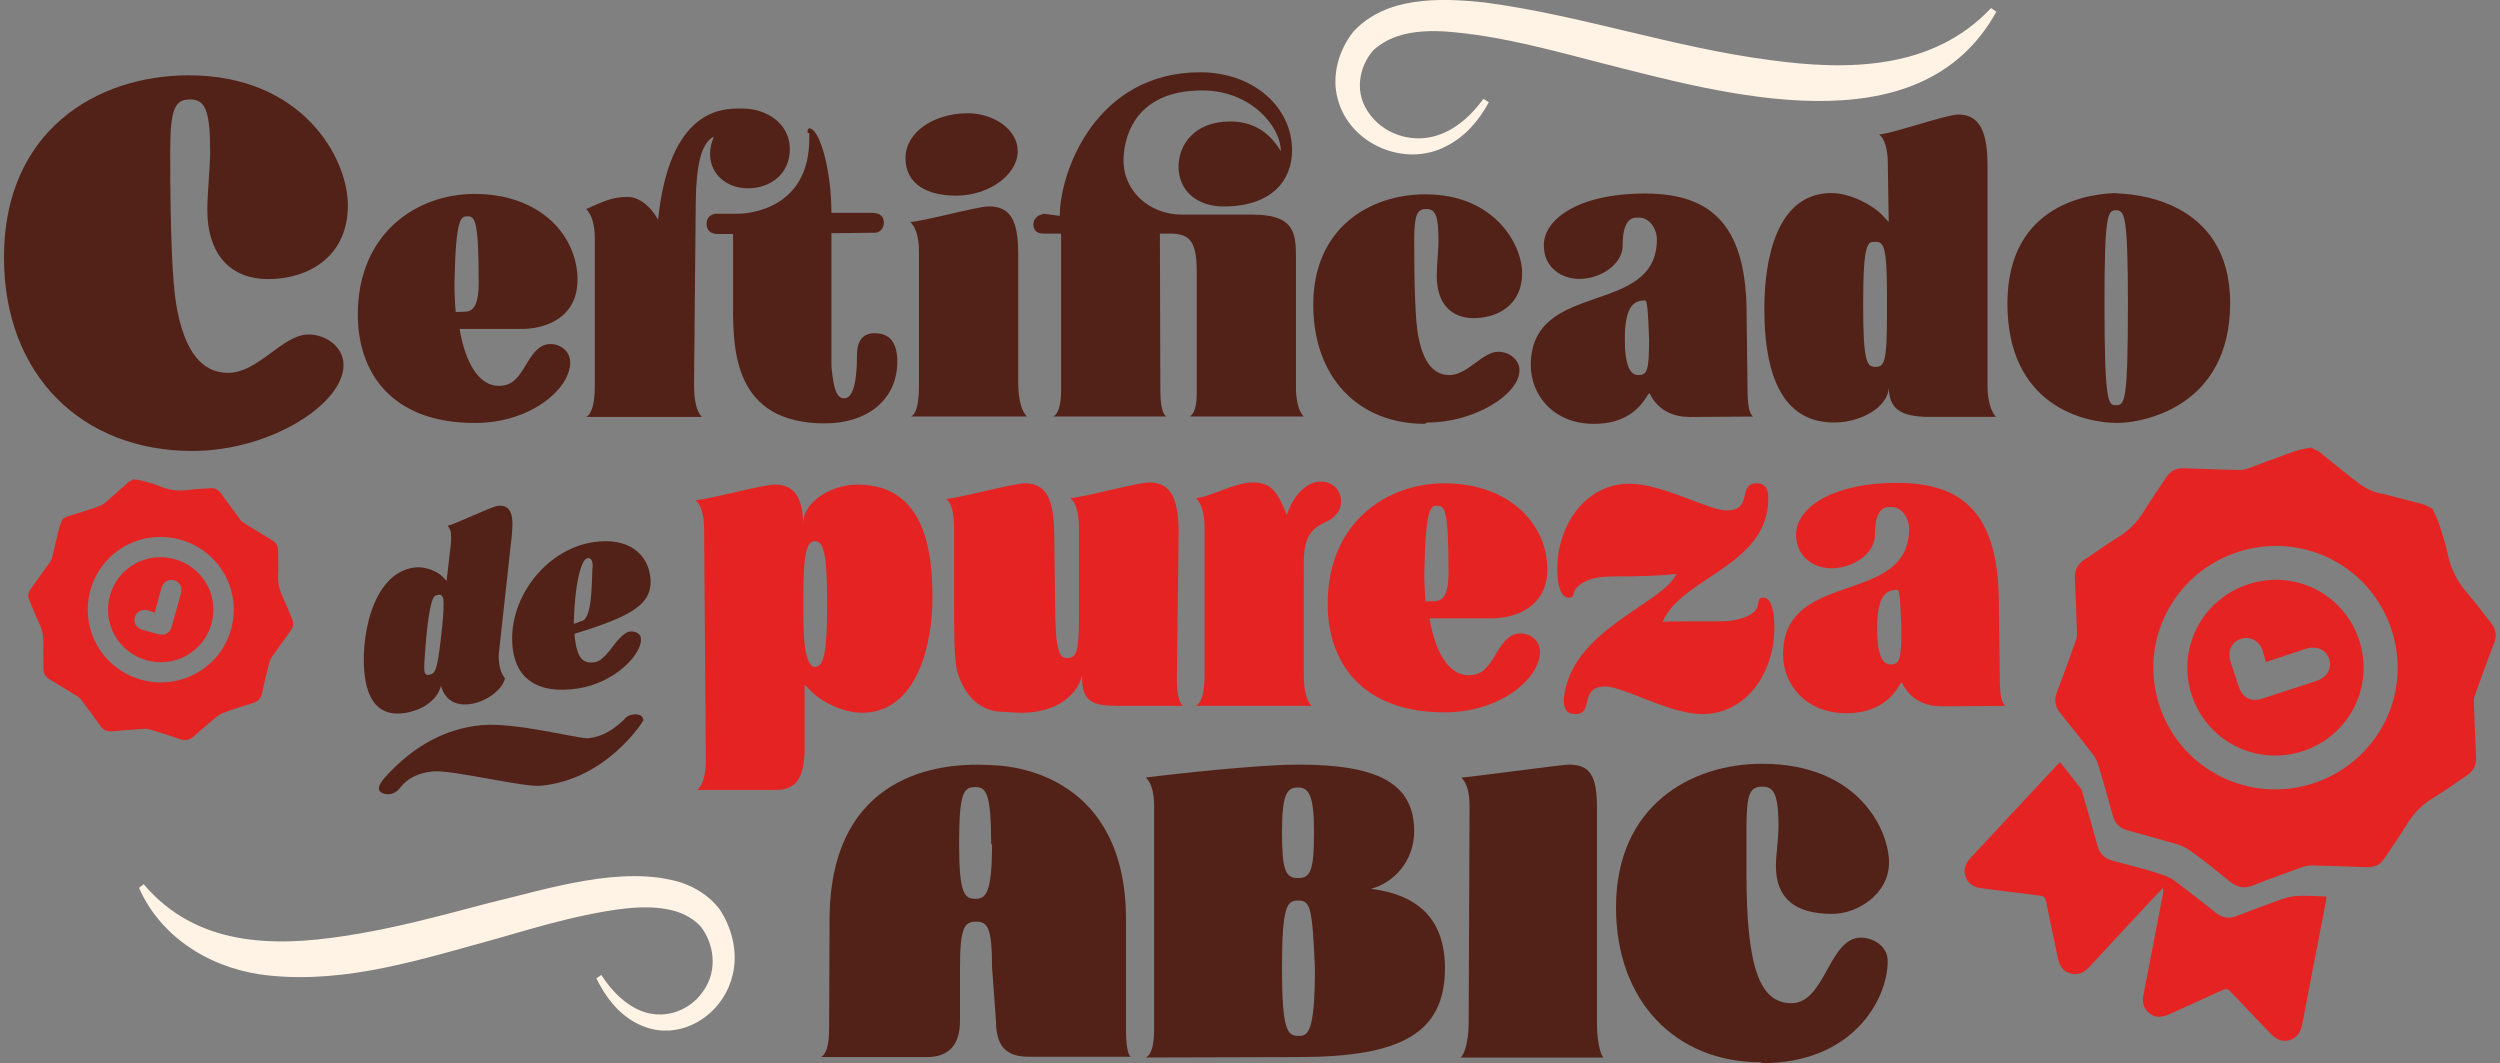<svg xmlns="http://www.w3.org/2000/svg" width="301" height="128" viewBox="0 0 301 128" fill="none"><rect x="0" y="0" width="301" height="128" fill="#808080" stroke="none"/><g clip-path="url(#clip0_780_192)"><path d="M292.875 61.259C293.148 61.872 293.473 62.463 293.677 63.1C294.068 64.308 294.467 65.52 294.715 66.756C295.09 68.633 295.982 70.198 297.232 71.621C298.173 72.691 298.996 73.862 299.9 74.969C300.523 75.731 300.633 76.514 300.283 77.434C299.476 79.55 298.711 81.678 297.945 83.81C297.855 84.053 297.851 84.341 297.859 84.605C297.937 86.773 298.01 88.942 298.12 91.111C298.173 92.112 297.815 92.85 296.968 93.401C295.615 94.277 294.329 95.254 292.944 96.073C291.576 96.883 290.566 97.974 289.747 99.312C288.896 100.702 287.951 102.032 287.051 103.394C286.534 104.176 285.793 104.44 284.884 104.407C282.73 104.322 280.572 104.249 278.417 104.2C278.002 104.192 277.558 104.265 277.163 104.407C275.172 105.121 273.184 105.842 271.217 106.616C270.187 107.022 269.344 106.839 268.501 106.158C266.843 104.821 265.202 103.446 263.443 102.251C262.632 101.699 261.565 101.505 260.592 101.213C259.134 100.775 257.664 100.39 256.194 99.989C255.237 99.729 254.634 99.166 254.373 98.177C253.832 96.142 253.245 94.119 252.638 92.104C252.5 91.642 252.264 91.18 251.971 90.799C250.688 89.129 249.376 87.483 248.053 85.845C247.422 85.063 247.295 84.268 247.658 83.32C248.464 81.228 249.214 79.116 249.971 77.008C250.065 76.741 250.081 76.433 250.069 76.149C249.995 74 249.93 71.856 249.812 69.711C249.751 68.649 250.138 67.899 251.038 67.328C252.341 66.501 253.567 65.56 254.886 64.762C256.239 63.947 257.306 62.917 258.12 61.559C258.959 60.161 259.928 58.843 260.812 57.473C261.317 56.691 262.001 56.342 262.926 56.375C265.125 56.46 267.328 56.533 269.531 56.586C269.906 56.594 270.305 56.533 270.655 56.403C272.557 55.718 274.443 54.98 276.353 54.307C276.959 54.093 277.615 54.024 278.25 53.886C278.576 54.048 278.898 54.214 279.224 54.376C280.164 55.142 281.089 55.933 282.054 56.667C283.553 57.802 284.897 59.212 286.917 59.456C287.141 59.484 287.352 59.573 287.572 59.63C289.01 60.007 290.452 60.38 291.889 60.753C292.215 60.915 292.537 61.081 292.862 61.243L292.875 61.259ZM267.283 93.45C274.5 97.111 283.341 94.253 287.067 87.053C290.765 79.911 287.89 71.005 280.698 67.328C273.494 63.647 264.551 66.541 260.861 73.753C257.183 80.936 260.071 89.79 267.283 93.446V93.45Z" fill="#E52322"></path><path d="M248.025 91.755C248.884 92.842 249.719 93.879 250.525 94.938C250.668 95.124 250.713 95.396 250.782 95.635C251.376 97.702 251.991 99.766 252.545 101.841C252.81 102.834 253.425 103.373 254.382 103.637C256.483 104.212 258.617 104.703 260.666 105.429C261.631 105.769 262.458 106.543 263.305 107.176C264.486 108.055 265.634 108.984 266.787 109.9C267.544 110.5 268.342 110.654 269.271 110.293C271.177 109.555 273.095 108.834 275.025 108.169C275.628 107.962 276.296 107.873 276.935 107.857C277.978 107.828 279.02 107.905 280.12 107.942C280.079 108.234 280.055 108.497 280.002 108.757C279.065 113.593 278.116 118.429 277.196 123.269C277.017 124.209 276.634 124.951 275.665 125.231C274.691 125.511 273.971 125.081 273.315 124.384C271.735 122.701 270.114 121.056 268.53 119.373C268.232 119.061 268.004 119.008 267.605 119.195C265.483 120.18 263.341 121.12 261.215 122.101C260.368 122.491 259.546 122.596 258.78 121.988C258.019 121.384 257.905 120.585 258.088 119.661C258.882 115.672 259.639 111.675 260.409 107.682C260.454 107.447 260.491 107.212 260.417 106.904C260.039 107.301 259.656 107.695 259.285 108.096C256.711 110.865 254.129 113.625 251.568 116.41C250.924 117.107 250.195 117.464 249.263 117.196C248.351 116.937 247.951 116.236 247.772 115.348C247.304 113.066 246.799 110.788 246.343 108.501C246.249 108.035 246.05 107.885 245.602 107.832C243.28 107.557 240.963 107.232 238.642 106.953C237.709 106.839 236.98 106.466 236.658 105.546C236.349 104.658 236.658 103.929 237.286 103.26C240.719 99.587 244.14 95.902 247.564 92.226C247.699 92.08 247.846 91.942 248.021 91.763L248.025 91.755Z" fill="#E52322"></path><path d="M269.132 89.814C263.923 87.171 261.846 80.758 264.526 75.569C267.189 70.404 273.604 68.321 278.784 70.936C283.988 73.562 286.086 80 283.426 85.184C280.755 90.393 274.353 92.469 269.128 89.818L269.132 89.814ZM272.793 79.712C272.659 79.205 272.573 78.759 272.427 78.334C272.019 77.146 270.903 76.554 269.8 76.915C268.692 77.28 268.163 78.398 268.541 79.611C268.863 80.624 269.201 81.633 269.539 82.643C270.008 84.037 271.017 84.548 272.422 84.098C274.585 83.401 276.747 82.695 278.906 81.982C280.172 81.564 280.791 80.494 280.441 79.371C280.083 78.224 278.914 77.697 277.623 78.119C276.067 78.626 274.516 79.144 272.793 79.712Z" fill="#E52322"></path><path d="M16.072 57.701C16.467 57.77 16.874 57.806 17.257 57.916C17.99 58.122 18.727 58.325 19.428 58.617C20.491 59.055 21.566 59.132 22.694 58.986C23.541 58.876 24.4 58.856 25.252 58.779C25.838 58.722 26.266 58.929 26.608 59.407C27.398 60.51 28.208 61.592 29.019 62.679C29.112 62.804 29.255 62.902 29.389 62.983C30.497 63.664 31.605 64.349 32.725 65.014C33.242 65.322 33.49 65.739 33.486 66.343C33.474 67.304 33.535 68.265 33.486 69.221C33.437 70.166 33.645 71.029 34.044 71.876C34.455 72.76 34.806 73.668 35.188 74.564C35.408 75.079 35.294 75.533 34.977 75.971C34.219 77.008 33.466 78.05 32.729 79.104C32.586 79.307 32.476 79.55 32.415 79.793C32.11 81.014 31.812 82.238 31.548 83.47C31.409 84.115 31.035 84.471 30.419 84.662C29.202 85.039 27.968 85.392 26.791 85.87C26.245 86.089 25.797 86.551 25.329 86.936C24.628 87.512 23.944 88.112 23.26 88.707C22.812 89.097 22.332 89.206 21.749 89.007C20.552 88.602 19.346 88.221 18.137 87.852C17.86 87.767 17.55 87.731 17.261 87.751C16.003 87.832 14.745 87.933 13.486 88.047C12.887 88.1 12.448 87.901 12.093 87.402C11.316 86.312 10.513 85.237 9.707 84.163C9.605 84.029 9.454 83.92 9.308 83.827C8.212 83.15 7.117 82.469 6.005 81.816C5.455 81.492 5.211 81.054 5.223 80.418C5.243 79.498 5.178 78.577 5.223 77.661C5.264 76.721 5.105 75.849 4.698 74.998C4.278 74.118 3.94 73.202 3.549 72.31C3.325 71.799 3.378 71.346 3.704 70.9C4.478 69.838 5.243 68.775 6.001 67.701C6.131 67.519 6.229 67.3 6.282 67.085C6.571 65.918 6.828 64.738 7.125 63.571C7.219 63.197 7.402 62.849 7.544 62.492C7.736 62.387 7.923 62.277 8.114 62.172C8.811 61.961 9.511 61.767 10.2 61.531C11.262 61.167 12.415 60.968 13.205 60.052C13.291 59.95 13.409 59.873 13.511 59.784C14.174 59.197 14.842 58.609 15.506 58.021C15.697 57.916 15.885 57.806 16.076 57.701H16.072ZM23.659 81.05C27.882 78.695 29.389 73.368 27.031 69.136C24.689 64.937 19.285 63.404 15.066 65.743C10.835 68.086 9.316 73.474 11.694 77.694C14.06 81.897 19.44 83.405 23.663 81.05H23.659Z" fill="#E52322"></path><path d="M22.453 78.93C19.403 80.633 15.51 79.53 13.807 76.482C12.113 73.45 13.201 69.582 16.223 67.888C19.261 66.185 23.174 67.284 24.881 70.316C26.595 73.368 25.508 77.224 22.449 78.93H22.453ZM18.621 73.766C18.324 73.664 18.071 73.559 17.811 73.49C17.082 73.296 16.414 73.652 16.231 74.317C16.043 74.986 16.43 75.622 17.159 75.833C17.774 76.011 18.389 76.178 19.004 76.344C19.855 76.575 20.446 76.247 20.686 75.399C21.056 74.098 21.419 72.793 21.781 71.492C21.993 70.725 21.663 70.065 20.987 69.866C20.295 69.663 19.643 70.069 19.427 70.843C19.163 71.779 18.906 72.72 18.621 73.762V73.766Z" fill="#E52322"></path><path d="M23.154 54.296C9.927 54.296 0.479 45.236 0.479 30.958C0.479 15.822 11.56 9.068 22.727 9.068C36.386 9.068 41.883 18.988 41.883 24.716C41.883 30.958 37.074 33.605 32.264 33.605C27.968 33.605 24.962 30.869 24.962 25.227C24.962 23.346 25.304 19.924 25.304 18.303C25.304 13.26 24.702 11.975 22.898 11.975C21.093 11.975 20.491 13.001 20.491 18.218C20.491 27.882 20.747 34.12 21.265 36.942C22.209 42.24 24.27 44.891 27.451 44.891C31.144 44.891 33.979 40.274 37.155 40.274C39.216 40.274 41.362 41.729 41.362 43.95C41.362 48.653 32.517 54.296 23.154 54.296Z" fill="#522117"></path><path d="M61.029 46.302C63.273 45.678 63.639 41.421 66.298 41.421C67.394 41.421 68.648 42.199 68.648 43.655C68.648 46.821 63.9 50.927 57.168 50.927C47.096 50.927 43.081 44.798 43.081 37.89C43.081 28.023 50.228 23.35 57.115 23.35C65.203 23.35 69.532 28.49 69.532 33.687C69.532 38.308 65.618 39.605 62.8 39.605H55.339C56.019 43.707 57.685 46.46 60.035 46.46C60.401 46.46 60.817 46.407 61.236 46.253L61.029 46.306V46.302ZM56.072 37.525C57.115 37.473 57.636 36.435 57.636 34.096C57.636 26.41 57.168 26.045 56.28 26.045C55.498 26.045 54.871 26.151 54.716 34.096C54.716 35.344 54.769 36.484 54.871 37.574L56.072 37.521V37.525Z" fill="#522117"></path><path d="M83.566 46.354C83.566 48.276 83.879 49.573 84.506 50.197H70.574C71.254 49.832 71.617 48.588 71.617 46.407V28.749C71.617 27.034 71.25 25.842 70.574 25.165C72.765 24.229 73.653 23.71 75.583 23.71C76.679 23.71 78.141 24.488 79.236 26.462C80.593 13.114 86.958 13.065 89.096 13.065H89.356C92.329 13.065 95.095 14.881 95.095 17.946C95.095 21.01 92.696 22.672 90.033 22.672C87.528 22.672 85.492 21.01 85.492 18.517C85.492 17.84 85.647 17.167 85.96 16.442C84.449 17.167 83.822 19.818 83.769 24.334L83.561 46.354H83.566ZM97.237 16.024V15.817C97.237 15.611 97.29 15.453 97.445 15.453C98.646 15.453 100.104 20.333 100.104 25.631H105.007C105.948 25.631 106.416 26.049 106.416 26.827C106.416 27.606 105.789 28.023 105.374 28.023L100.104 28.076V43.707C100.104 44.072 100.104 44.384 100.157 44.692C100.312 45.576 100.417 47.963 101.619 47.963C102.661 47.963 103.183 46.196 103.183 42.718C103.183 41.003 103.912 40.119 105.321 40.119C107.145 40.119 108.033 41.263 108.033 43.549C108.033 48.069 104.486 50.975 99.322 50.975C88.261 50.975 88.261 41.992 88.261 36.694V28.177H86.485C85.545 28.177 85.076 27.76 85.076 26.929C85.076 26.203 85.545 25.838 86.119 25.733H88.831C89.98 25.733 97.44 25.267 97.44 16.697V16.024H97.233H97.237Z" fill="#522117"></path><path d="M116.483 13.633C119.668 13.633 122.535 15.607 122.535 18.205C122.535 21.011 119.09 23.556 115.127 23.556C111.682 23.556 109.022 22.206 109.022 19.036C109.022 15.866 112.517 13.637 116.483 13.637V13.633ZM109.703 50.141H123.635C123.007 49.516 122.645 48.219 122.592 46.298V30.561C122.592 26.512 121.651 24.849 119.045 24.849C117.689 24.849 110.904 26.718 109.601 26.718C110.281 27.395 110.643 28.587 110.643 30.302V46.298C110.643 48.478 110.383 49.776 109.703 50.141Z" fill="#522117"></path><path d="M127.597 25.996C127.597 20.645 131.979 8.703 144.502 8.703C150.815 8.703 155.563 12.806 155.563 18.104C155.563 21.634 153.217 24.857 147.321 24.857C144.034 24.857 141.896 22.883 141.896 20.078C141.896 17.479 143.773 14.626 148.107 14.626C150.766 14.626 152.802 15.821 154.211 18.209C154.211 15.197 150.558 10.888 144.767 10.888C136.158 10.888 135.27 17.171 135.27 19.352C135.27 22.83 138.19 25.842 142.364 25.842H150.815C155.771 25.842 156.032 27.97 156.032 30.93V46.873C156.085 48.482 156.398 49.573 156.972 50.144H143.252C143.826 49.779 144.087 48.847 144.087 47.339V32.592C144.087 28.801 143.044 28.125 140.8 28.125H139.652L139.705 46.82C139.705 48.794 139.966 49.885 140.434 50.144H126.816C127.443 49.832 127.756 48.742 127.756 46.873V28.125H125.671C124.836 28.125 124.421 27.76 124.421 26.981C124.421 26.357 124.942 25.944 125.362 25.838L125.675 25.733L127.606 25.992L127.597 25.996Z" fill="#522117"></path><path d="M171.523 51.028C163.488 51.028 158.116 45.369 158.116 36.694C158.116 27.5 164.848 23.398 171.629 23.398C179.924 23.398 183.264 29.422 183.264 32.904C183.264 36.694 180.344 38.303 177.42 38.303C174.809 38.303 172.985 36.641 172.985 33.216C172.985 32.073 173.193 29.997 173.193 29.008C173.193 25.944 172.826 25.165 171.731 25.165C170.635 25.165 170.269 25.79 170.269 28.956C170.269 34.825 170.423 38.616 170.737 40.33C171.311 43.549 172.561 45.158 174.492 45.158C176.736 45.158 178.458 42.353 180.389 42.353C181.643 42.353 182.946 43.237 182.946 44.587C182.946 47.445 177.571 50.87 171.885 50.87L171.519 51.024L171.523 51.028Z" fill="#522117"></path><path d="M203.35 50.197C199.644 50.197 198.654 47.343 198.601 47.343C198.548 47.343 198.446 47.449 198.287 47.708C197.453 49.111 195.73 51.032 191.922 51.032C186.966 51.032 184.307 47.501 184.307 43.971C184.307 33.585 199.489 38.206 199.489 28.806C199.489 27.509 198.548 26.207 197.404 26.207H197.037C196.149 26.207 195.368 26.933 195.368 29.531C195.368 31.919 192.602 33.581 190.151 33.581C187.96 33.581 185.875 32.178 185.875 29.531C185.875 26.467 189.89 23.301 198.084 23.301C206.278 23.301 210.293 27.35 210.293 37.894L210.399 46.516C210.399 48.592 210.554 49.788 211.079 50.153L203.358 50.205L203.35 50.197ZM198.08 36.175C196.777 36.175 195.628 36.747 195.628 40.849C195.628 43.707 196.149 45.158 197.245 45.158C198.34 45.158 198.548 44.587 198.548 40.849C198.442 37.732 198.34 36.175 198.08 36.175Z" fill="#522117"></path><path d="M227.295 19.762C227.295 17.946 226.929 16.75 226.253 16.178C227.556 16.178 234.341 13.79 235.75 13.79C238.409 13.79 239.297 15.919 239.297 20.021V46.35C239.297 49.208 240.238 50.14 240.34 50.193H232.305C228.497 50.193 227.503 48.997 227.401 46.715C227.295 48.948 224.168 50.87 220.828 50.87C215.245 50.87 212.427 46.301 212.427 37.16C212.427 31.242 213.889 23.244 220.515 23.244C222.812 23.244 225.524 24.748 226.566 25.842L227.401 26.726L227.295 19.766V19.762ZM224.323 36.694C224.323 43.756 224.791 44.173 225.833 44.173C226.876 44.173 227.19 43.549 227.19 37.995V35.45C227.19 29.791 226.823 29.114 225.833 29.114C224.893 29.114 224.323 28.959 224.323 36.698V36.694Z" fill="#522117"></path><path d="M254.684 23.292C256.353 23.292 268.51 23.759 268.51 36.483C268.51 49.208 257.71 50.922 254.944 50.922C250.876 50.922 241.692 48.794 241.692 36.536C241.692 24.277 252.077 23.24 255.099 23.24L254.684 23.292ZM254.737 25.319C253.747 25.319 253.38 25.944 253.38 36.536C253.38 48.584 253.849 48.79 254.737 48.79C255.832 48.79 256.199 48.478 256.199 36.536C256.199 25.68 255.783 25.319 254.737 25.319Z" fill="#522117"></path><path d="M119.444 116.524C119.444 111.696 118.922 110.966 117.513 110.966C116.104 110.966 115.583 111.692 115.583 116.524V122.913C115.583 125.823 114.227 127.274 111.568 127.274H98.837C99.517 126.91 99.826 125.77 99.826 123.796L99.879 110.711C99.932 92.688 113.86 92.068 117.721 92.068C118.556 92.068 119.391 92.121 120.226 92.173C122.209 92.327 135.567 93.523 135.567 110.715V123.8C135.567 125.827 135.774 126.97 136.141 127.23H123.83C121.118 127.23 119.916 125.933 119.916 122.921L119.448 116.532L119.444 116.524ZM119.338 101.724C119.338 95.388 118.711 94.764 117.407 94.764C115.998 94.764 115.477 95.489 115.477 101.618C115.477 107.748 116.157 108.214 117.46 108.214C118.662 108.214 119.444 107.642 119.444 101.566L119.338 101.72V101.724Z" fill="#522117"></path><path d="M137.966 127.323C138.646 126.958 138.956 125.819 138.956 123.845V97.046C138.956 95.436 138.642 94.293 137.966 93.616C137.811 93.616 150.542 92.06 156.333 92.06C165.671 92.06 170.265 94.188 170.265 100.058C170.265 103.694 167.814 106.288 165.048 107.018C170.994 107.743 173.971 110.913 173.971 116.572C173.971 124.518 168.494 127.217 156.598 127.27L137.97 127.323H137.966ZM156.28 94.812C154.977 94.812 154.35 95.538 154.35 100.212C154.35 104.886 154.818 105.717 156.28 105.717C157.742 105.717 158.211 104.938 158.211 100.212C158.211 95.744 157.583 94.812 156.28 94.812ZM156.28 108.42C154.977 108.42 154.35 108.992 154.35 116.572C154.35 124.153 155.03 124.724 156.333 124.724C157.482 124.724 158.316 124.36 158.316 116.572C158.003 109.093 157.742 108.42 156.28 108.42Z" fill="#522117"></path><path d="M176.935 97.046C176.935 95.436 176.622 94.293 175.946 93.616C176.675 93.616 188.049 92.06 188.884 92.06C191.494 92.06 192.276 93.462 192.276 97.305V123.168C192.276 125.868 192.851 127.217 193.058 127.323H175.84C176.259 127.116 176.829 125.454 176.829 123.115L176.935 97.046Z" fill="#522117"></path><path d="M211.996 127.895C201.717 127.895 194.569 120.521 194.569 109.252C194.569 96.945 203.647 91.959 212.15 91.959C223.891 91.959 227.438 100.062 227.438 103.852C227.438 107.642 223.631 110.034 220.605 110.034C216.064 110.034 213.82 108.113 213.82 104.27C213.82 102.972 214.134 100.893 214.134 99.543C214.134 95.493 213.506 94.715 212.203 94.715C210.741 94.715 210.273 95.441 210.273 99.596V105.153C210.273 116.682 211.943 120.784 215.697 120.784C219.766 120.784 220.185 112.892 224.046 112.892C225.61 112.892 227.28 113.982 227.28 115.697C227.28 120.318 223.105 128.004 212.15 128.004L211.996 127.899V127.895Z" fill="#522117"></path><path d="M17.298 106.459C23.611 113.909 32.827 114.023 41.363 112.71C47.239 111.846 53.043 110.253 58.842 108.725C65.887 107.055 74.916 104.071 82.014 106.26C83.729 106.828 85.403 107.878 86.592 109.406C88.103 111.615 88.901 114.663 88.2 117.412C87.247 121.453 83.558 124.25 79.852 124.08C77.49 123.987 75.266 122.682 73.715 120.797C72.949 119.881 72.322 118.863 71.805 117.793L72.395 117.388C73.584 119.212 75.128 120.841 77.021 121.64C79.73 122.819 82.898 121.875 84.633 119.386C86.539 116.755 85.883 113.492 84.368 111.558C83.505 110.63 82.405 110.01 81.147 109.661C78.496 108.948 75.576 109.268 72.839 109.734C68.441 110.48 64.156 111.765 59.811 113.014C50.892 115.458 41.811 118.417 32.477 117.46C26.172 116.869 19.632 113.415 16.736 106.905L17.302 106.459H17.298Z" fill="#FFF3E5"></path><path d="M240.353 1.419C231.12 18.16 207.382 11.277 192.57 7.528C187.752 6.279 183 4.994 178.117 4.248C173.865 3.66 168.681 2.987 165.325 6.072C163.651 8.01 162.902 11.245 165.028 13.9C166.95 16.389 170.465 17.334 173.47 16.154C175.571 15.355 177.282 13.726 178.601 11.902L179.257 12.307C178.088 14.484 176.398 16.47 174.118 17.605C169.174 20.232 162.482 17.378 161.065 11.926C160.287 9.149 161.179 6.032 162.93 3.831C166.869 -0.466 173.356 -0.26 178.65 0.284C190.277 1.808 201.444 5.716 213.03 7.22C222.491 8.537 232.733 8.419 239.725 0.969L240.353 1.415V1.419Z" fill="#FFF3E5"></path><path d="M84.775 63.797C84.775 61.981 84.409 60.785 83.732 60.214C85.036 60.214 91.82 58.345 93.23 58.345C95.681 58.345 96.622 59.849 96.724 63.226V62.861C96.724 60.575 99.908 58.345 103.244 58.345C111.539 58.345 112.268 66.704 112.268 72.055C112.268 77.406 110.493 85.817 103.765 85.817C101.419 85.817 98.809 84.415 97.713 83.272L96.878 82.441V90.439C96.772 93.763 95.783 95.112 93.384 95.112H83.94C84.62 94.541 84.983 93.345 84.983 91.529L84.775 63.797ZM99.591 72.732C99.591 66.761 99.171 65.147 98.129 65.147C97.188 65.147 96.72 66.445 96.72 71.431V74.029C96.72 78.91 97.347 80.312 98.182 80.312C99.171 80.158 99.591 78.65 99.591 72.728V72.732Z" fill="#E52322"></path><path d="M120.93 85.716C117.224 85.716 115.868 82.757 115.294 80.989C114.874 79.741 114.874 75.849 114.874 72.679V63.643C114.874 61.722 114.561 60.526 113.885 60.06C115.188 60.06 121.973 58.191 123.382 58.191C126.041 58.191 126.876 60.165 126.929 64.32L127.035 72.578C127.035 78.654 127.609 79.226 128.497 79.226C129.539 79.226 129.906 78.5 129.906 74.811V63.542C129.906 61.726 129.539 60.53 128.863 59.959C130.167 59.959 136.951 58.09 138.36 58.09C141.02 58.09 141.908 60.064 141.908 64.219L141.7 81.407C141.647 83.434 141.961 84.625 142.429 84.99H134.707C131.421 84.99 130.272 84.471 130.272 81.354C129.645 83.742 127.194 85.821 122.918 85.821C122.396 85.821 121.822 85.769 121.195 85.716H120.934H120.93Z" fill="#E52322"></path><path d="M159.379 62.966C156.667 64.215 156.98 66.55 156.98 70.239V81.143C156.98 83.065 157.294 84.362 157.921 84.986H143.989C144.669 84.621 145.032 83.377 145.032 81.196V63.538C145.032 61.823 144.665 60.631 143.989 59.955C145.451 59.955 148.632 58.086 150.823 58.086C153.014 58.086 153.796 59.123 154.944 62.034C155.518 60.06 157.082 57.984 159.013 57.984C160.577 57.984 161.464 59.127 161.464 60.372C161.464 61.515 160.784 62.346 159.379 62.966Z" fill="#E52322"></path><path d="M177.799 81.143C180.043 80.519 180.409 76.262 183.069 76.262C184.164 76.262 185.415 77.041 185.415 78.496C185.415 81.662 180.666 85.768 173.938 85.768C163.867 85.768 159.852 79.639 159.852 72.732C159.852 62.865 166.999 58.191 173.885 58.191C181.973 58.191 186.302 63.331 186.302 68.524C186.302 73.145 182.389 74.446 179.571 74.446H172.11C172.79 78.549 174.46 81.301 176.805 81.301C177.172 81.301 177.587 81.248 178.007 81.094L177.799 81.147V81.143ZM172.843 72.367C173.885 72.314 174.407 71.276 174.407 68.937C174.407 61.252 173.938 60.887 173.051 60.887C172.269 60.887 171.641 60.992 171.487 68.937C171.487 70.182 171.54 71.325 171.641 72.415L172.843 72.363V72.367Z" fill="#E52322"></path><path d="M200.177 74.86C201.166 74.807 203.41 74.807 206.958 74.807C207.792 74.807 208.521 74.754 209.149 74.6C212.956 73.668 210.924 71.953 212.333 71.953C213.115 71.953 213.636 73.198 213.636 75.537C213.636 81.147 210.142 85.975 204.974 85.975C201.008 85.975 195.477 82.651 193.286 82.651C190.053 82.651 191.983 85.975 189.686 85.975C188.644 85.975 188.277 85.404 188.277 84.208C189.059 75.796 200.173 72.784 201.843 69.096C200.226 69.302 197.668 69.408 194.174 69.408C192.871 69.408 191.828 69.562 191.042 69.927C188.696 71.017 190 71.953 188.851 71.953C188.069 71.953 187.495 70.81 187.495 68.524C187.495 63.226 190.887 58.24 196.21 58.24C200.177 58.24 205.707 61.458 207.898 61.458C211.132 61.458 209.149 58.187 211.498 58.187C212.439 58.187 212.907 58.759 212.907 59.954C212.907 67.952 203.048 69.355 200.385 74.442L200.177 74.856V74.86Z" fill="#E52322"></path><path d="M233.727 85.039C230.021 85.039 229.031 82.181 228.978 82.181C228.925 82.181 228.823 82.286 228.665 82.546C227.83 83.948 226.107 85.87 222.299 85.87C217.343 85.87 214.68 82.339 214.68 78.808C214.68 68.422 229.862 73.044 229.862 63.643C229.862 62.346 228.921 61.049 227.777 61.049H227.41C226.522 61.049 225.741 61.774 225.741 64.373C225.741 66.76 222.975 68.422 220.524 68.422C218.333 68.422 216.248 67.02 216.248 64.373C216.248 61.308 220.263 58.138 228.457 58.138C236.651 58.138 240.666 62.188 240.666 72.731L240.772 81.354C240.772 83.429 240.927 84.625 241.452 84.99L233.731 85.043L233.727 85.039ZM228.457 71.017C227.154 71.017 226.005 71.588 226.005 75.691C226.005 78.549 226.527 80 227.622 80C228.718 80 228.925 79.428 228.925 75.691C228.819 72.573 228.718 71.017 228.457 71.017Z" fill="#E52322"></path><path d="M46.86 95.623C46.054 95.639 45.614 95.347 45.614 94.901C45.614 94.626 45.834 94.216 46.274 93.677C49.723 89.818 53.686 87.69 58.015 87.305C62.051 86.944 69.756 88.975 70.782 88.886C72.175 88.76 73.572 88.14 75.111 86.668C75.404 86.255 75.844 86.048 76.358 86.004C77.091 85.996 77.457 86.239 77.457 86.737C77.457 86.794 73.055 93.896 65.056 94.61C63.004 94.792 54.419 92.672 52.142 92.875C50.383 93.033 49.06 93.706 48.18 94.837C47.813 95.315 47.374 95.574 46.86 95.619V95.623Z" fill="#522117"></path><path d="M48.709 85.849C46.017 86.246 44.429 84.82 43.949 81.597C43.305 77.292 44.641 69.103 49.801 68.341C51.275 68.122 52.729 68.856 53.307 69.452L53.771 69.939L54.285 65.459C54.333 64.9 54.301 64.478 54.293 64.186C54.24 63.834 54.097 63.529 53.898 63.298C54.635 63.189 59.062 61.036 59.897 60.911C60.89 60.765 61.485 61.231 61.644 62.313C61.725 62.857 61.705 63.607 61.615 64.535L60.072 78.553C60.006 78.986 60.043 79.469 60.124 80.012C60.226 80.681 60.438 81.236 60.797 81.674C60.483 83.089 58.528 84.487 56.639 84.767C54.908 85.022 53.556 84.309 53.099 82.554C52.757 84.005 51.21 85.472 48.709 85.845V85.849ZM51.784 73.299C51.413 74.985 50.998 80.101 51.088 80.705C51.173 81.281 51.369 81.281 51.69 81.236C52.395 81.131 52.647 80.636 53.047 77.154L53.23 75.528C53.425 73.773 53.425 72.663 53.385 72.18C53.324 71.767 53.128 71.564 52.778 71.617C52.265 71.694 52.094 71.848 51.784 73.295V73.299Z" fill="#522117"></path><path d="M71.67 79.716C72.216 79.635 72.908 79.011 73.727 77.912C74.598 76.741 75.291 76.117 75.804 76.04C76.349 75.959 77.074 76.21 77.16 76.785C77.441 78.666 74.04 82.234 69.556 82.898C64.718 83.612 62.271 81.695 61.77 78.342C60.886 72.407 65.553 66.144 71.45 65.273C75.584 64.661 77.873 66.606 78.272 69.286C78.781 72.699 76.15 74.167 69.166 76.307C69.166 76.534 69.214 76.854 69.275 77.268C69.569 79.246 70.228 79.931 71.576 79.733C71.609 79.728 71.642 79.724 71.674 79.716H71.67ZM69.984 74.783C71.426 74.568 71.206 69.582 71.361 67.993L71.332 67.802C71.267 67.356 71.072 67.158 70.75 67.202C70.652 67.219 70.562 67.263 70.448 67.377C70.159 67.648 69.247 69.217 69.08 75.111C69.398 75.03 69.675 74.925 69.915 74.791C69.937 74.788 69.958 74.786 69.98 74.783H69.984Z" fill="#522117"></path></g><defs><clipPath id="clip0_780_192"><rect width="300" height="128" fill="white" transform="translate(0.479)"></rect></clipPath></defs></svg>